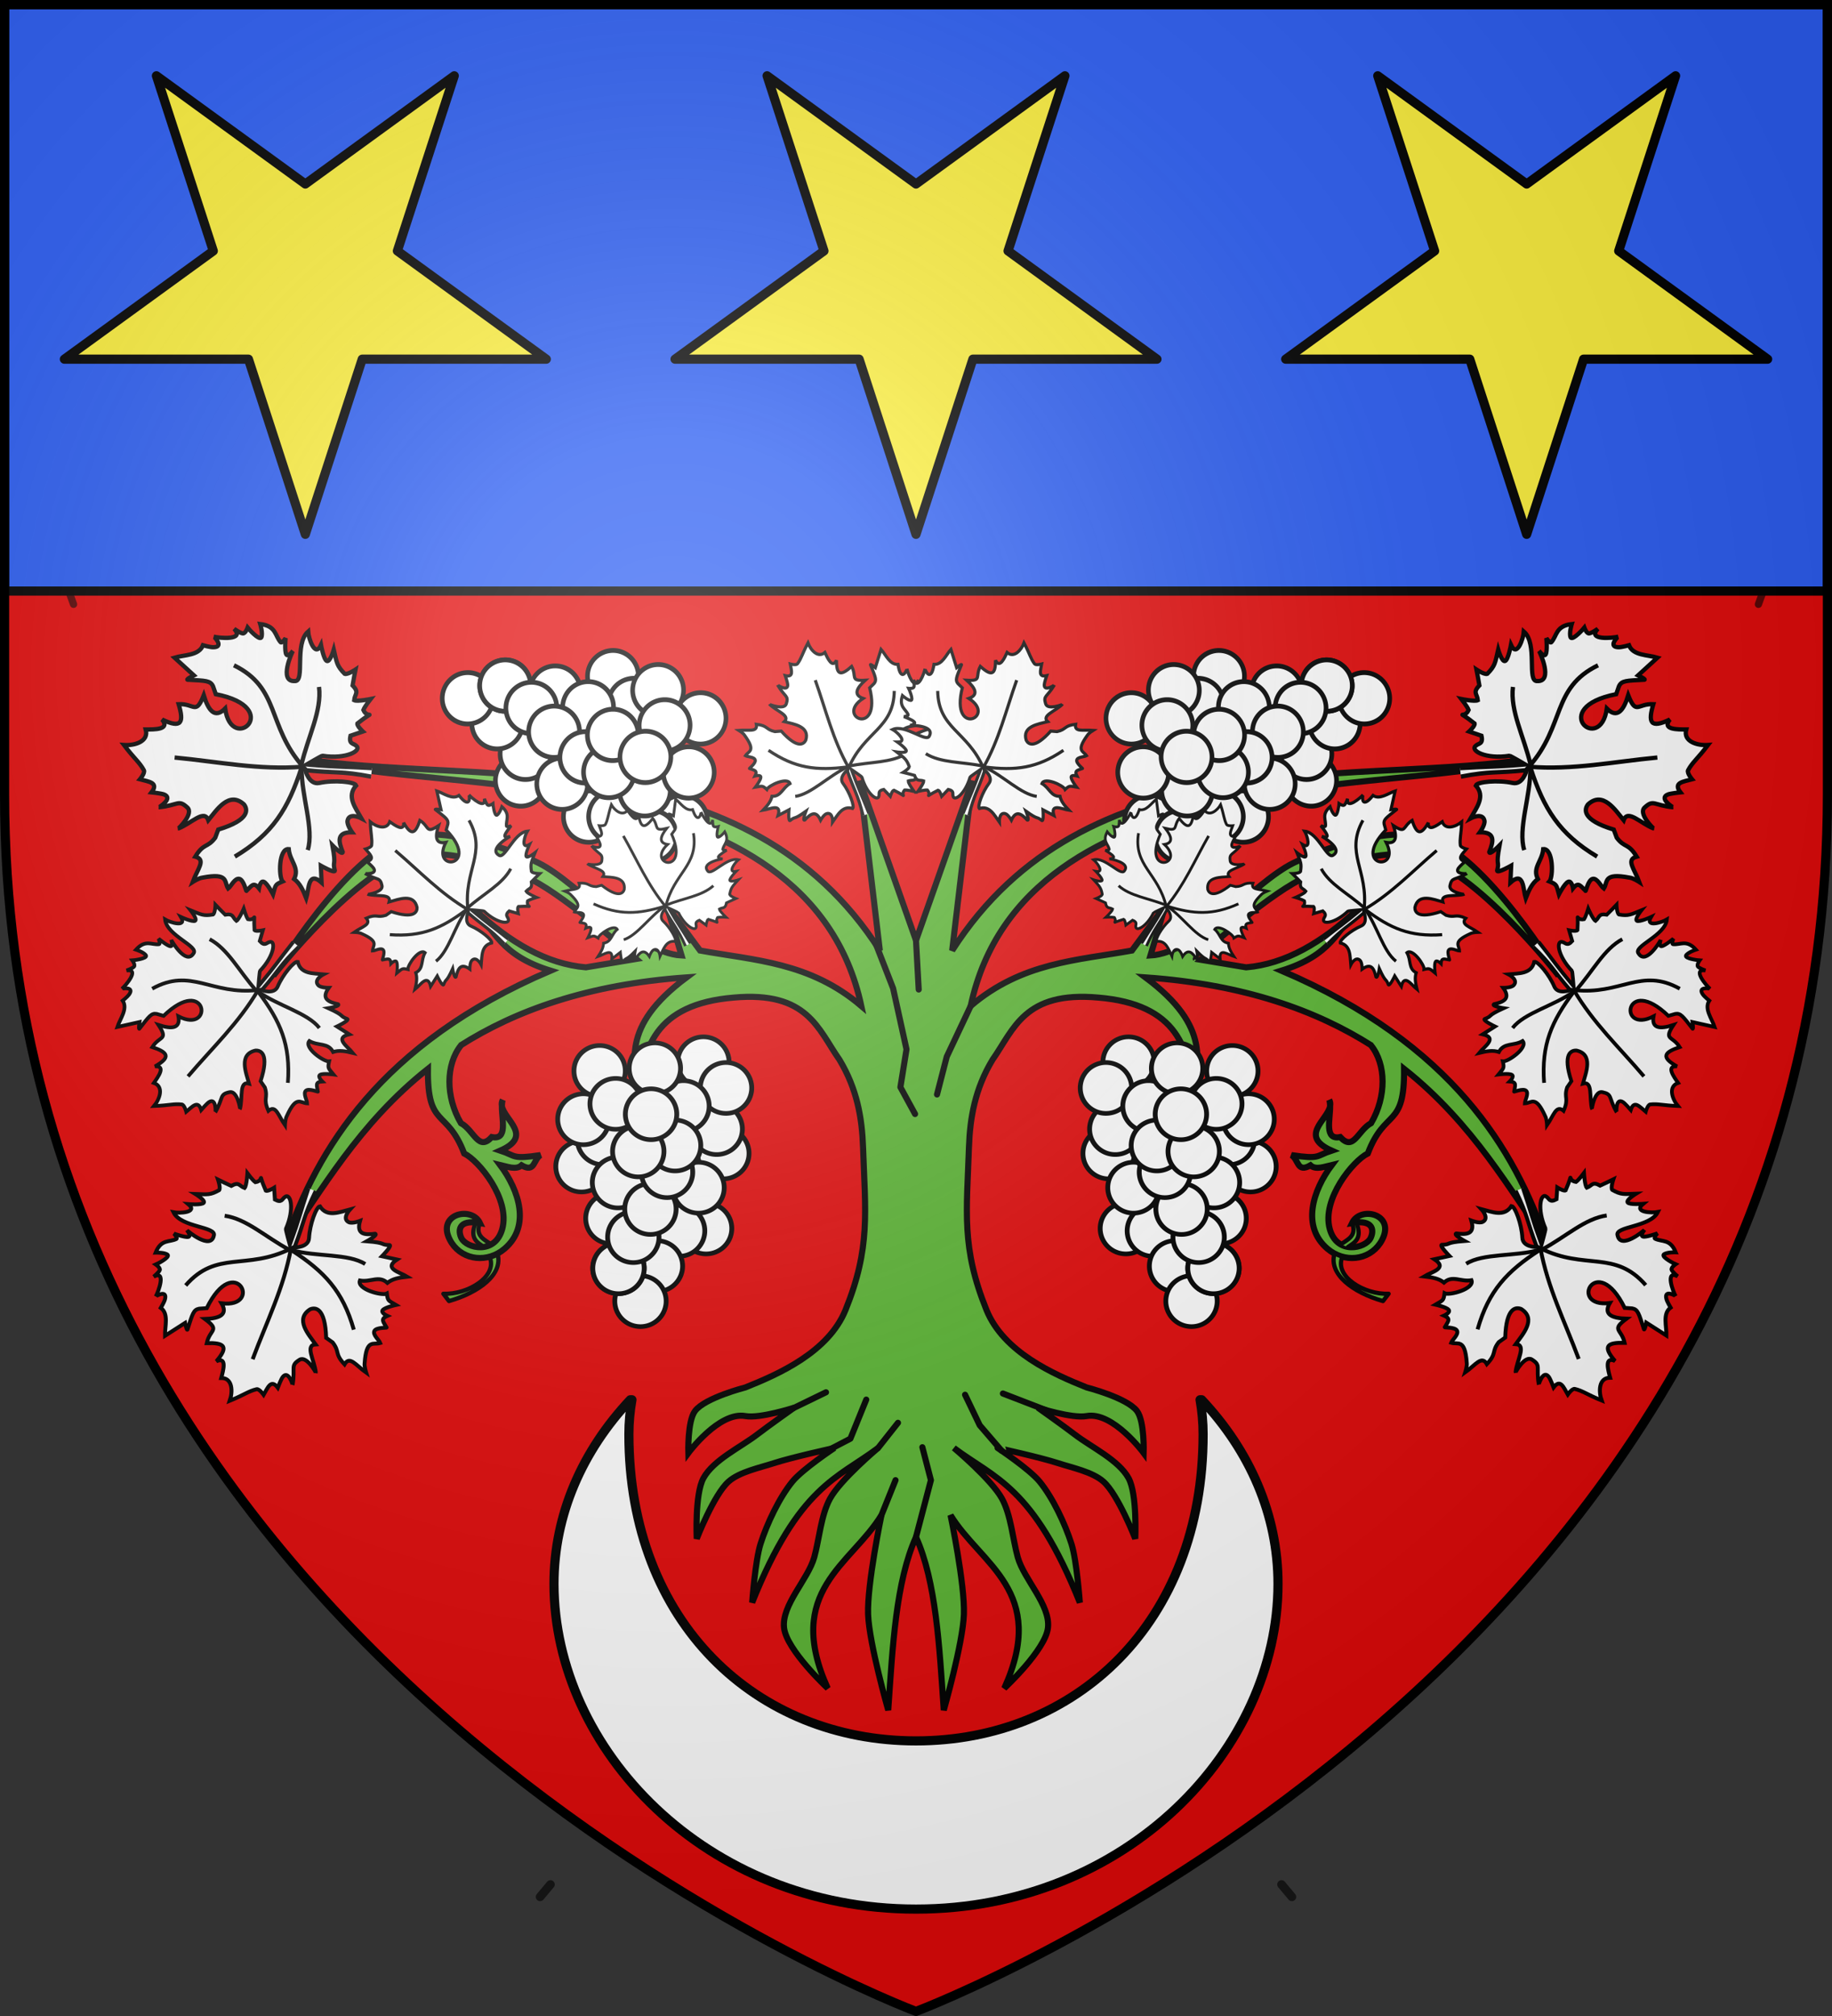 <svg xmlns="http://www.w3.org/2000/svg" xmlns:xlink="http://www.w3.org/1999/xlink" width="600" height="660" version="1.0"><rect width="100%" height="100%" fill="#333333" stroke="none"/><defs><radialGradient id="f" cx="-80" cy="-80" r="405" gradientUnits="userSpaceOnUse"><stop offset="0" style="stop-color:#fff;stop-opacity:.31"/><stop offset=".19" style="stop-color:#fff;stop-opacity:.25"/><stop offset=".6" style="stop-color:#6b6b6b;stop-opacity:.125"/><stop offset="1" style="stop-color:#000;stop-opacity:.125"/></radialGradient><path id="b" d="M-298.5-298.5h597V-40C298.5 246.31 0 358.5 0 358.5S-298.5 246.31-298.5-40z"/></defs><g transform="translate(300 300)"><use xlink:href="#b" width="600" height="660" style="fill:#e20909"/><use xlink:href="#c" width="600" height="660" transform="rotate(115 91.528 74.04)scale(.855)"/></g><g transform="translate(300 300)"><path d="M-298.5-298.5h597v192h-597z" style="fill:#2b5df2;fill-opacity:1;fill-rule:nonzero;stroke:#000;stroke-opacity:1;stroke-width:3"/><g id="d"><g style="display:inline"><path d="m300 198.44-18.63 57.344h-60.29l48.776 35.432-18.631 57.343L300 313.127l48.775 35.432-18.63-57.343 48.774-35.432h-60.288z" style="opacity:1;fill:#fcef3c;fill-opacity:1;stroke:#000;stroke-width:3;stroke-linecap:butt;stroke-linejoin:round;stroke-miterlimit:4;stroke-dasharray:none;stroke-opacity:1" transform="matrix(1 0 0 -1 -300 73.369)"/></g></g><use xlink:href="#d" width="600" height="660" transform="translate(200)"/><use xlink:href="#d" width="600" height="660" transform="translate(-200)"/><path d="M-93.563 158.25c-15.681 16.661-25 37.56-25 60.25C-118.563 272.588-69.025 325 0 325c69.024 0 118.562-52.412 118.562-106.5 0-22.69-9.319-43.589-25-60.25h-.531c.647 3.692 1 7.444 1 11.281 0 62.024-41.979 100.407-94.032 100.407s-94.03-38.383-94.03-100.407c0-3.837.352-7.59 1-11.281z" style="fill:#fff;fill-opacity:1;fill-rule:nonzero;stroke:#000;stroke-width:3;stroke-linecap:butt;stroke-linejoin:round;marker:none;marker-start:none;marker-mid:none;marker-end:none;stroke-miterlimit:4;stroke-dasharray:none;stroke-dashoffset:0;stroke-opacity:1;visibility:visible;display:inline;overflow:visible"/><path d="M-154.792 123.552c7.964.348 17.908-5.668 15.14-12.1l2.58-1.024c1.997 6.746-6.019 12.683-15.88 15.523z" style="fill:#5ab532;fill-opacity:1;stroke:#000;stroke-width:1.389;stroke-linecap:square;stroke-linejoin:round;stroke-miterlimit:4;stroke-dasharray:none;stroke-opacity:1"/><path d="M-141.492 108.24c-1.896-1.345-4.97-2.594-2.704-8.034l1.386.194c-1.804 4.411 1.87 5.53 3.654 7.033" style="fill:#5ab532;fill-opacity:1;stroke:#000;stroke-width:1.389;stroke-linecap:round;stroke-linejoin:round;stroke-miterlimit:4;stroke-dasharray:none;stroke-opacity:1"/><path d="M-197.25-51c39.537 11.246 161.984-.5 179.344 80.344-16.851-14.36-34.951-14.915-52.813-18.156l-11-14.875 4.938 16.5c-15.156-.842-33.489-23.66-46.75-30.25-11.293-5.613-31.763-11.837-43.906-8.438-19.109 5.348-43.032 45.313-43.032 45.313s27.402-35.245 46.313-39.282c10.732-2.29 28.58 3.021 38.406 7.907 11.499 5.717 34.125 25.874 34.125 25.874l-16.5 2.75c-12.7-1.05-24.82-8.05-36.531-19 6.792 7 8.554 15.021 24.969 20.094-56.325 24.01-76.48 59.117-86.625 88.375 11.348-15.752 23.612-38.152 46.468-56.25-.233 19.773 6.175 12.752 11.875 27.719 4.784 2.345 15.141 14.9 12.469 24.688-2.354 8.622-11.722 6.386-13.375 3.03-1.087-2.205-1.292-6.251 6.063-4.937-2.687-5.661-14.168-3.04-9.907 5.375.215.425.434.806.688 1.188 3.813 5.723 11.793 6.528 17.281 1.844 8.552-7.301 4.836-19.032-1.469-27.438 2.255.517 5.256 1.765 7.031.125 4.46 2.585 3.777-1.843 6.22-3.344-9.511 1.43-7.857.289-13.157-1.469 10.856-4.803 1.366-9.954.5-14.562-.075 4.398 2.026 11.202-3.312 10.125-4.428 4.822-5.73-2.176-10.125-4.562-5.057-8.658-4.963-19.241.062-25.5l-.25.124c17.963-11.416 41.62-20.046 74.125-22.343-21.864 16.297-17.132 27.992-15.406 40.187.48-16.898 5.04-31.418 30.812-33.562 24.274-2.193 27.635 10.358 34.657 20.344 5.74 9.536 7.386 18.976 7.718 28.624.735 21.348 2.515 32.889-5.718 53.25-5.609 13.87-21.965 21.066-32.813 25.407 0 0-13.209 3.357-16.5 7.719-2.517 3.335-2.187 13.75-2.187 13.75s10.064-13.657 18.687-12.094c4.78.866 15.969-2.75 15.969-2.75s-8.535 6.044-12.094 8.781c-5.395 4.149-14.365 8.339-17.625 14.313-2.864 5.248-2.187 19.812-2.187 19.812s5.62-14.46 10.437-18.719c3.605-3.187 10.3-4.536 14.875-6.031 5.822-1.903 19.781-4.969 19.781-4.969s-10.405 6.909-13.75 11c-4.344 5.316-8.355 13.833-10.437 20.375-1.77 5.561-2.75 19.25-2.75 19.25 15.276-38.174 27.989-40.664 41.25-50.625 0 0-12.32 10.328-15.75 16.594-2.959 5.406-3.515 13.216-5.157 19.156-2.008 7.27-10.736 15.629-9.906 23.125.807 7.286 14.313 19.813 14.313 19.813-14.404-31.865 7.632-40.417 17.594-56.688 0 0-4.733 22.648-4.376 32.469.35 9.608 6.594 31.375 6.594 31.375 1.431-20.812 2.5-42.07 9.094-56.687 6.594 14.616 7.663 35.875 9.094 56.687 0 0 6.244-21.767 6.594-31.375.357-9.821-4.376-32.469-4.376-32.469 9.962 16.271 31.998 24.823 17.594 56.688 0 0 13.506-12.527 14.313-19.813.83-7.496-7.898-15.855-9.907-23.125-1.641-5.94-2.197-13.75-5.156-19.156-3.43-6.266-15.75-16.594-15.75-16.594 13.262 9.961 25.974 12.451 41.25 50.625 0 0-.98-13.689-2.75-19.25-2.082-6.542-6.093-15.06-10.437-20.375-3.345-4.091-13.75-11-13.75-11S40.679 177.097 46.5 179c4.574 1.495 11.27 2.844 14.875 6.031 4.816 4.259 10.438 18.719 10.438 18.719s.676-14.564-2.188-19.812c-3.26-5.974-12.23-10.164-17.625-14.313-3.56-2.737-12.094-8.781-12.094-8.781s11.19 3.616 15.969 2.75c8.623-1.563 18.688 12.094 18.688 12.094s.33-10.415-2.188-13.75c-3.291-4.362-16.5-7.72-16.5-7.72-10.848-4.34-27.204-11.536-32.812-25.405-8.234-20.362-6.454-31.903-5.72-53.25.333-9.649 1.979-19.089 7.72-28.626 7.021-9.985 10.382-22.536 34.656-20.343C85.49 28.738 90.052 43.258 90.53 60.156c1.726-12.195 6.458-23.89-15.406-40.187 32.505 2.297 56.162 10.927 74.125 22.344l-.25-.126c5.025 6.26 5.119 16.843.063 25.5-4.396 2.387-5.698 9.385-10.125 4.563-5.339 1.077-3.238-5.727-3.313-10.125-.866 4.608-10.356 9.76.5 14.563-5.3 1.757-3.646 2.898-13.156 1.468 2.442 1.5 1.76 5.93 6.219 3.344 1.775 1.64 4.776.392 7.03-.125-6.304 8.406-10.02 20.137-1.468 27.438 5.488 4.684 13.468 3.88 17.281-1.844.255-.382.472-.763.688-1.188 4.26-8.414-7.22-11.036-9.906-5.375 7.354-1.314 7.15 2.732 6.062 4.938-1.654 3.355-11.02 5.59-13.375-3.031-2.672-9.788 7.685-22.343 12.469-24.688 5.7-14.967 12.108-7.946 11.875-27.719 22.856 18.098 35.12 40.498 46.469 56.25-10.145-29.258-30.301-64.364-86.625-88.375 16.414-5.073 18.176-13.095 24.968-20.093-11.71 10.95-23.831 17.95-36.531 19l-16.5-2.75S114.251-6.22 125.75-11.939c9.826-4.885 27.674-10.196 38.406-7.906 18.911 4.037 46.313 39.282 46.313 39.282s-23.923-39.965-43.031-45.313c-12.144-3.399-32.614 2.825-43.907 8.438-13.261 6.59-31.594 29.408-46.75 30.25l4.938-16.5-11 14.875c-17.862 3.24-35.962 3.795-52.813 18.156C35.266-51.5 157.713-39.754 197.25-51c-57.047 7.619-142.199-5.474-185.406 62.188l6.594-55.594L0 7.875l-18.437-52.281 6.593 55.594C-55.05-56.475-140.204-43.382-197.25-51zm61.906 111.094c-.342.637-.39 1.276-.281 1.937.018-.729.093-1.396.281-1.937zm270.688 0c.188.541.263 1.208.281 1.937.108-.661.061-1.3-.281-1.937z" style="fill:#5ab532;fill-opacity:1;stroke:#000;stroke-width:2;stroke-miterlimit:4;stroke-dasharray:none;stroke-opacity:1"/><g id="e" style="fill:#fff;fill-opacity:1;stroke-width:1.659;stroke-miterlimit:4;stroke-dasharray:none"><path d="M783.942 599.635a19.092 19.799 0 1 1 .031.01" style="fill:#fff;fill-opacity:1;fill-rule:evenodd;stroke:#000;stroke-width:3.573;stroke-linecap:round;stroke-linejoin:miter;stroke-miterlimit:4;stroke-dasharray:none;stroke-dashoffset:0;stroke-opacity:1" transform="matrix(.439 .038 -.037 .419 -388.26 -195.733)"/><path d="M783.942 599.635a19.092 19.799 0 1 1 .031.01" style="fill:#fff;fill-opacity:1;fill-rule:evenodd;stroke:#000;stroke-width:3.573;stroke-linecap:round;stroke-linejoin:miter;stroke-miterlimit:4;stroke-dasharray:none;stroke-dashoffset:0;stroke-opacity:1" transform="matrix(.439 .038 -.037 .419 -390.436 -203.685)"/><path d="M783.942 599.635a19.092 19.799 0 1 1 .031.01" style="fill:#fff;fill-opacity:1;fill-rule:evenodd;stroke:#000;stroke-width:3.573;stroke-linecap:round;stroke-linejoin:miter;stroke-miterlimit:4;stroke-dasharray:none;stroke-dashoffset:0;stroke-opacity:1" transform="matrix(.439 .038 -.037 .419 -405.297 -219.912)"/><path d="M783.942 599.635a19.092 19.799 0 1 1 .031.01" style="fill:#fff;fill-opacity:1;fill-rule:evenodd;stroke:#000;stroke-width:3.573;stroke-linecap:round;stroke-linejoin:miter;stroke-miterlimit:4;stroke-dasharray:none;stroke-dashoffset:0;stroke-opacity:1" transform="matrix(.439 .038 -.037 .419 -428.774 -222.721)"/><path d="M783.942 599.635a19.092 19.799 0 1 1 .031.01" style="fill:#fff;fill-opacity:1;fill-rule:evenodd;stroke:#000;stroke-width:3.573;stroke-linecap:round;stroke-linejoin:miter;stroke-miterlimit:4;stroke-dasharray:none;stroke-dashoffset:0;stroke-opacity:1" transform="matrix(.439 .038 -.037 .419 -394.784 -225.56)"/><path d="M783.942 599.635a19.092 19.799 0 1 1 .031.01" style="fill:#fff;fill-opacity:1;fill-rule:evenodd;stroke:#000;stroke-width:3.573;stroke-linecap:round;stroke-linejoin:miter;stroke-miterlimit:4;stroke-dasharray:none;stroke-dashoffset:0;stroke-opacity:1" transform="matrix(.439 .038 -.037 .419 -387.38 -217.15)"/><path d="M783.942 599.635a19.092 19.799 0 1 1 .031.01" style="fill:#fff;fill-opacity:1;fill-rule:evenodd;stroke:#000;stroke-width:3.573;stroke-linecap:round;stroke-linejoin:miter;stroke-miterlimit:4;stroke-dasharray:none;stroke-dashoffset:0;stroke-opacity:1" transform="matrix(.439 .038 -.037 .419 -434.713 -191.438)"/><path d="M783.942 599.635a19.092 19.799 0 1 1 .031.01" style="fill:#fff;fill-opacity:1;fill-rule:evenodd;stroke:#000;stroke-width:3.573;stroke-linecap:round;stroke-linejoin:miter;stroke-miterlimit:4;stroke-dasharray:none;stroke-dashoffset:0;stroke-opacity:1" transform="matrix(.439 .038 -.037 .419 -427.67 -200.375)"/><path d="M783.942 599.635a19.092 19.799 0 1 1 .031.01" style="fill:#fff;fill-opacity:1;fill-rule:evenodd;stroke:#000;stroke-width:3.573;stroke-linecap:round;stroke-linejoin:miter;stroke-miterlimit:4;stroke-dasharray:none;stroke-dashoffset:0;stroke-opacity:1" transform="matrix(.439 .038 -.037 .419 -434.093 -206.907)"/><path d="M783.942 599.635a19.092 19.799 0 1 1 .031.01" style="fill:#fff;fill-opacity:1;fill-rule:evenodd;stroke:#000;stroke-width:3.573;stroke-linecap:round;stroke-linejoin:miter;stroke-miterlimit:4;stroke-dasharray:none;stroke-dashoffset:0;stroke-opacity:1" transform="matrix(.439 .038 -.037 .419 -401.309 -211.203)"/><path d="M783.942 599.635a19.092 19.799 0 1 1 .031.01" style="fill:#fff;fill-opacity:1;fill-rule:evenodd;stroke:#000;stroke-width:3.573;stroke-linecap:round;stroke-linejoin:miter;stroke-miterlimit:4;stroke-dasharray:none;stroke-dashoffset:0;stroke-opacity:1" transform="matrix(.439 .038 -.037 .419 -423.526 -211.953)"/><path d="M783.942 599.635a19.092 19.799 0 1 1 .031.01" style="fill:#fff;fill-opacity:1;fill-rule:evenodd;stroke:#000;stroke-width:3.573;stroke-linecap:round;stroke-linejoin:miter;stroke-miterlimit:4;stroke-dasharray:none;stroke-dashoffset:0;stroke-opacity:1" transform="matrix(.439 .038 -.037 .419 -410.684 -223.575)"/><path d="M783.942 599.635a19.092 19.799 0 1 1 .031.01" style="fill:#fff;fill-opacity:1;fill-rule:evenodd;stroke:#000;stroke-width:3.573;stroke-linecap:round;stroke-linejoin:miter;stroke-miterlimit:4;stroke-dasharray:none;stroke-dashoffset:0;stroke-opacity:1" transform="matrix(.439 .038 -.037 .419 -393.909 -171.151)"/><path d="M783.942 599.635a19.092 19.799 0 1 1 .031.01" style="fill:#fff;fill-opacity:1;fill-rule:evenodd;stroke:#000;stroke-width:3.573;stroke-linecap:round;stroke-linejoin:miter;stroke-miterlimit:4;stroke-dasharray:none;stroke-dashoffset:0;stroke-opacity:1" transform="matrix(.439 .038 -.037 .419 -402.743 -170.38)"/><path d="M783.942 599.635a19.092 19.799 0 1 1 .031.01" style="fill:#fff;fill-opacity:1;fill-rule:evenodd;stroke:#000;stroke-width:3.573;stroke-linecap:round;stroke-linejoin:miter;stroke-miterlimit:4;stroke-dasharray:none;stroke-dashoffset:0;stroke-opacity:1" transform="matrix(.439 .038 -.037 .419 -396.39 -184.504)"/><path d="M783.942 599.635a19.092 19.799 0 1 1 .031.01" style="fill:#fff;fill-opacity:1;fill-rule:evenodd;stroke:#000;stroke-width:3.573;stroke-linecap:round;stroke-linejoin:miter;stroke-miterlimit:4;stroke-dasharray:none;stroke-dashoffset:0;stroke-opacity:1" transform="matrix(.439 .038 -.037 .419 -424.927 -174.461)"/><path d="M783.942 599.635a19.092 19.799 0 1 1 .031.01" style="fill:#fff;fill-opacity:1;fill-rule:evenodd;stroke:#000;stroke-width:3.573;stroke-linecap:round;stroke-linejoin:miter;stroke-miterlimit:4;stroke-dasharray:none;stroke-dashoffset:0;stroke-opacity:1" transform="matrix(.439 .038 -.037 .419 -422.754 -186.213)"/><path d="M783.942 599.635a19.092 19.799 0 1 1 .031.01" style="fill:#fff;fill-opacity:1;fill-rule:evenodd;stroke:#000;stroke-width:3.573;stroke-linecap:round;stroke-linejoin:miter;stroke-miterlimit:4;stroke-dasharray:none;stroke-dashoffset:0;stroke-opacity:1" transform="matrix(.439 .038 -.037 .419 -410.015 -158.828)"/><path d="M783.942 599.635a19.092 19.799 0 1 1 .031.01" style="fill:#fff;fill-opacity:1;fill-rule:evenodd;stroke:#000;stroke-width:3.573;stroke-linecap:round;stroke-linejoin:miter;stroke-miterlimit:4;stroke-dasharray:none;stroke-dashoffset:0;stroke-opacity:1" transform="matrix(.439 .038 -.037 .419 -415.402 -147.358)"/><path d="M783.942 599.635a19.092 19.799 0 1 1 .031.01" style="fill:#fff;fill-opacity:1;fill-rule:evenodd;stroke:#000;stroke-width:3.573;stroke-linecap:round;stroke-linejoin:miter;stroke-miterlimit:4;stroke-dasharray:none;stroke-dashoffset:0;stroke-opacity:1" transform="matrix(.439 .038 -.037 .419 -422.598 -158.138)"/><path d="M783.942 599.635a19.092 19.799 0 1 1 .031.01" style="fill:#fff;fill-opacity:1;fill-rule:evenodd;stroke:#000;stroke-width:3.573;stroke-linecap:round;stroke-linejoin:miter;stroke-miterlimit:4;stroke-dasharray:none;stroke-dashoffset:0;stroke-opacity:1" transform="matrix(.439 .038 -.037 .419 -422.598 -158.138)"/><path d="M783.942 599.635a19.092 19.799 0 1 1 .031.01" style="fill:#fff;fill-opacity:1;fill-rule:evenodd;stroke:#000;stroke-width:3.573;stroke-linecap:round;stroke-linejoin:miter;stroke-miterlimit:4;stroke-dasharray:none;stroke-dashoffset:0;stroke-opacity:1" transform="matrix(.439 .038 -.037 .419 -417.736 -168.315)"/><path d="M783.942 599.635a19.092 19.799 0 1 1 .031.01" style="fill:#fff;fill-opacity:1;fill-rule:evenodd;stroke:#000;stroke-width:3.573;stroke-linecap:round;stroke-linejoin:miter;stroke-miterlimit:4;stroke-dasharray:none;stroke-dashoffset:0;stroke-opacity:1" transform="matrix(.439 .038 -.037 .419 -412.136 -177.522)"/><path d="M783.942 599.635a19.092 19.799 0 1 1 .031.01" style="fill:#fff;fill-opacity:1;fill-rule:evenodd;stroke:#000;stroke-width:3.573;stroke-linecap:round;stroke-linejoin:miter;stroke-miterlimit:4;stroke-dasharray:none;stroke-dashoffset:0;stroke-opacity:1" transform="matrix(.439 .038 -.037 .419 -406.698 -189.585)"/><path d="M783.942 599.635a19.092 19.799 0 1 1 .031.01" style="fill:#fff;fill-opacity:1;fill-rule:evenodd;stroke:#000;stroke-width:3.573;stroke-linecap:round;stroke-linejoin:miter;stroke-miterlimit:4;stroke-dasharray:none;stroke-dashoffset:0;stroke-opacity:1" transform="matrix(.439 .038 -.037 .419 -404.056 -198.31)"/><path d="M783.942 599.635a19.092 19.799 0 1 1 .031.01" style="fill:#fff;fill-opacity:1;fill-rule:evenodd;stroke:#000;stroke-width:3.573;stroke-linecap:round;stroke-linejoin:miter;stroke-miterlimit:4;stroke-dasharray:none;stroke-dashoffset:0;stroke-opacity:1" transform="matrix(.439 .038 -.037 .419 -416.122 -196.38)"/><path d="M783.942 599.635a19.092 19.799 0 1 1 .031.01" style="fill:#fff;fill-opacity:1;fill-rule:evenodd;stroke:#000;stroke-width:3.573;stroke-linecap:round;stroke-linejoin:miter;stroke-miterlimit:4;stroke-dasharray:none;stroke-dashoffset:0;stroke-opacity:1" transform="matrix(.439 .038 -.037 .419 -411.926 -208.55)"/></g><use xlink:href="#e" width="600" height="660" transform="rotate(105 -42.808 5.58)"/><g id="c"><path d="M-95.745 281.381v-4.679h0z" style="opacity:.615;fill:#fcef3c;fill-opacity:.991;fill-rule:evenodd;stroke:#000;stroke-width:2.5;stroke-linecap:round;stroke-linejoin:round;stroke-miterlimit:4;stroke-dasharray:none;stroke-dashoffset:0;stroke-opacity:1" transform="rotate(-70 -3091.611 834.917)scale(1.188)"/><path d="M-95.745 281.381v-4.679h0z" style="opacity:.615;fill:#fcef3c;fill-opacity:.991;fill-rule:evenodd;stroke:#000;stroke-width:2.5;stroke-linecap:round;stroke-linejoin:round;stroke-miterlimit:4;stroke-dasharray:none;stroke-dashoffset:0;stroke-opacity:1" transform="rotate(-160 -56.553 339.486)scale(1.188)"/><path d="M-162.137 187.26c-.595-21.453-1.343-21.986-1.443-45.655 0 0 7.052 9.898 7.015 10.44-1.146 16.905 6.184 27.658 9.156 22.714 1.444-1.9.44-5.275 6.501-4.395l3.678 8.343s3.537-4.56 5.242-4.318c12.123 12.81 2.91 7.124 9.764 3.365 2.446.65 8.087 4.346 8.087 4.346s-2.729-9.139-1.836-11.362c4.54.036 5.636 3.324 10.206-2.02 1.096.032 11.205 1.095 11.205 1.095s-4.22-5.263-3.609-7.301c5.158-5.957 6.925-6.042 16.184-9.044 0 0-8.99-1.801-8.37-4.097.62-2.295 10.851-5.084 10.851-5.084-9.631-3.421 3.96-9.061 8.531-9.779-9.48-9.189-35.326 1.289-35.288-6.371-1.548-11.292 20.176-3.51 20.92-2.996 0 0-4.978-2.97-2.876-4.452 2.103-1.482 11.286-1.474 11.286-1.474s-3.913-1.976-3.19-3.176c4.178-4.453 11.063-3.942 11.447-15.35 0 0-6.615 2.656-9.322 1.55-2.324-1.41 5.584-9.678 6.038-10.107 0 0-4.294-1.107-4.304-2.97s2.667-6.35 2.667-6.35c-7.542 8.416-7.37-9.962-6.694-13.815-.118.71-6.773 8.196-7.411.3-.187-2.31.773-7.175.773-7.175-7.562-2.135-7.79-12.635-10.367-19.062l-11.149 14.587s-3.125-5.231-3.431-4.212c.444 12.896.837 15.944-2.978 18.191l-5.344 2.389c-5.222 48.997-41.399 14.736-9.42 7.395-7.776-6.437-2.722-11.393 7.895-15.708-14.473-4.325-6.203-5.855-7.692-16.929-12.345 4.87-17.086 3.704-11.696-10.579-6.649 6.413-7.407-4.875-7.92-10.806-8.35 3.095-12.035-6.946-12.132-14.2-9.138 8.252-10.923 11.809-16.416 15.433-1.814 1.04-6.508-2.244-6.508-2.244-1.094 6.109-1.012 13.618-8.358 8.878 0 0-.109 6.88-.697 8.853-2.068 6.933-9.237-2.655-9.232-2.836 2.573 13.606 6.852 13.005 1.57 19.837-3.891 5.034-15.2-4.785-15.192-5.065 4.307 8.853 15.368 16.974 7.597 20.44 7.718 5.282 21.818 12.6 13.217 23.874-3.042 2.806-10.305 5.63-19.107-16.379l-5.89-1.617c-7.886-5-4.06-7.554-14.336-12.715-1.398 7.92-8.466 2.281-17.811-.257 0 0 3.228 4.142 3.633 6.53 5.182 18.289-1.655 15.14-6.02 18.54 1.587 1.845 7.85 3.94 7.405 7.204-.445 3.265-8.95 5.654-7.854 5.686 3.523 3.183 6.973 4.274 2.473 8.553 0 0 5.675.42 4.84 2.967-.833 2.546-8.176 7.218-8.176 7.218 6.622 1.264 6.866.588 9.546 5.843 2.769-3.06 22.946-4.84 22.89 2.315-8.426 1.52-12.276 8.895-20.472 5.553-2.695 4.348-7.133 6.876-12.697 9.658 6.755 1.324 19.45-.503 11.874 9.708l11.72-1.574s-4.577 10.025-2.66 10.08c7.39-2.463 2.304.98 17.522-3.225 0 0-6.54 7.522-4.076 7.593 7.076-3.573 13.575-5.801 14.363 5.298 0 0 4.842-4.201 7.798-3.888 6.224.66 2.44 9.581 2.44 9.581 6.994-4.847 14.4-11.988 22.572-5.702 2.551-1.304 2.628-15.7-.475-25.79-2.185-7.107 8.038-10.533 8.038-10.533-.365 21.982 1.744 24.806-.486 46.19" style="fill:#fff;fill-opacity:1;fill-rule:evenodd;stroke:#000;stroke-width:3.003;stroke-linecap:butt;stroke-linejoin:miter;stroke-miterlimit:4;stroke-dasharray:none;stroke-opacity:1;display:inline" transform="rotate(-160 -133.22 95.863)scale(.426)"/><path d="M-166.8 49.218c-.225 30.832-3.73 59.503 1.42 89.975 26.465-27.844 53.398-20.455 66.375-54.292M-166.487 138.085c-28.86-6.663-47.43-15.766-65.592-40.922M-166.43 138.28c-19.514 1.498-41.62 12.554-56.658 9.262" style="fill:none;fill-rule:evenodd;stroke:#000;stroke-width:3.003;stroke-linecap:butt;stroke-linejoin:miter;stroke-miterlimit:4;stroke-dasharray:none;stroke-opacity:1" transform="rotate(-160 -133.22 95.863)scale(.426)"/><path d="M-164.327 137.892c20.506 2.994 38.94 11.088 55.456 7.564" style="fill:none;fill-rule:evenodd;stroke:#000;stroke-width:3.003;stroke-linecap:butt;stroke-linejoin:miter;stroke-miterlimit:4;stroke-dasharray:none;stroke-opacity:1" transform="rotate(-160 -133.22 95.863)scale(.426)"/></g><use xlink:href="#c" width="600" height="660" transform="rotate(20 19.61 4.222)scale(.95)"/><use xlink:href="#c" width="600" height="660" transform="rotate(75 -103.092 51.241)scale(1.1)"/><use xlink:href="#c" width="600" height="660" transform="rotate(140 -68.214 44.956)scale(.8)"/><use xlink:href="#c" width="600" height="660" transform="rotate(110 -124.021 48.355)scale(.8)"/><use xlink:href="#c" width="600" height="660" transform="rotate(130 -94.456 51.181)scale(.704)"/><path d="M154.783 123.552c-7.964.348-17.908-5.668-15.14-12.1l-2.58-1.024c-1.997 6.746 6.019 12.683 15.88 15.523z" style="fill:#5ab532;fill-opacity:1;stroke:#000;stroke-width:1.389;stroke-linecap:square;stroke-linejoin:round;stroke-miterlimit:4;stroke-dasharray:none;stroke-opacity:1"/><path d="M141.484 108.24c1.896-1.345 4.97-2.594 2.703-8.034l-1.386.194c1.805 4.411-1.87 5.53-3.654 7.033" style="fill:#5ab532;fill-opacity:1;stroke:#000;stroke-width:1.389;stroke-linecap:round;stroke-linejoin:round;stroke-miterlimit:4;stroke-dasharray:none;stroke-opacity:1"/><g style="fill:#fff;fill-opacity:1;stroke-width:1.659;stroke-miterlimit:4;stroke-dasharray:none"><path d="M783.942 599.635a19.092 19.799 0 1 1 .031.01" style="fill:#fff;fill-opacity:1;fill-rule:evenodd;stroke:#000;stroke-width:3.573;stroke-linecap:round;stroke-linejoin:miter;stroke-miterlimit:4;stroke-dasharray:none;stroke-dashoffset:0;stroke-opacity:1" transform="matrix(-.439 .038 .037 .419 388.252 -195.733)"/><path d="M783.942 599.635a19.092 19.799 0 1 1 .031.01" style="fill:#fff;fill-opacity:1;fill-rule:evenodd;stroke:#000;stroke-width:3.573;stroke-linecap:round;stroke-linejoin:miter;stroke-miterlimit:4;stroke-dasharray:none;stroke-dashoffset:0;stroke-opacity:1" transform="matrix(-.439 .038 .037 .419 390.428 -203.685)"/><path d="M783.942 599.635a19.092 19.799 0 1 1 .031.01" style="fill:#fff;fill-opacity:1;fill-rule:evenodd;stroke:#000;stroke-width:3.573;stroke-linecap:round;stroke-linejoin:miter;stroke-miterlimit:4;stroke-dasharray:none;stroke-dashoffset:0;stroke-opacity:1" transform="matrix(-.439 .038 .037 .419 405.288 -219.912)"/><path d="M783.942 599.635a19.092 19.799 0 1 1 .031.01" style="fill:#fff;fill-opacity:1;fill-rule:evenodd;stroke:#000;stroke-width:3.573;stroke-linecap:round;stroke-linejoin:miter;stroke-miterlimit:4;stroke-dasharray:none;stroke-dashoffset:0;stroke-opacity:1" transform="matrix(-.439 .038 .037 .419 428.765 -222.721)"/><path d="M783.942 599.635a19.092 19.799 0 1 1 .031.01" style="fill:#fff;fill-opacity:1;fill-rule:evenodd;stroke:#000;stroke-width:3.573;stroke-linecap:round;stroke-linejoin:miter;stroke-miterlimit:4;stroke-dasharray:none;stroke-dashoffset:0;stroke-opacity:1" transform="matrix(-.439 .038 .037 .419 394.776 -225.56)"/><path d="M783.942 599.635a19.092 19.799 0 1 1 .031.01" style="fill:#fff;fill-opacity:1;fill-rule:evenodd;stroke:#000;stroke-width:3.573;stroke-linecap:round;stroke-linejoin:miter;stroke-miterlimit:4;stroke-dasharray:none;stroke-dashoffset:0;stroke-opacity:1" transform="matrix(-.439 .038 .037 .419 387.371 -217.15)"/><path d="M783.942 599.635a19.092 19.799 0 1 1 .031.01" style="fill:#fff;fill-opacity:1;fill-rule:evenodd;stroke:#000;stroke-width:3.573;stroke-linecap:round;stroke-linejoin:miter;stroke-miterlimit:4;stroke-dasharray:none;stroke-dashoffset:0;stroke-opacity:1" transform="matrix(-.439 .038 .037 .419 434.704 -191.438)"/><path d="M783.942 599.635a19.092 19.799 0 1 1 .031.01" style="fill:#fff;fill-opacity:1;fill-rule:evenodd;stroke:#000;stroke-width:3.573;stroke-linecap:round;stroke-linejoin:miter;stroke-miterlimit:4;stroke-dasharray:none;stroke-dashoffset:0;stroke-opacity:1" transform="matrix(-.439 .038 .037 .419 427.66 -200.375)"/><path d="M783.942 599.635a19.092 19.799 0 1 1 .031.01" style="fill:#fff;fill-opacity:1;fill-rule:evenodd;stroke:#000;stroke-width:3.573;stroke-linecap:round;stroke-linejoin:miter;stroke-miterlimit:4;stroke-dasharray:none;stroke-dashoffset:0;stroke-opacity:1" transform="matrix(-.439 .038 .037 .419 434.084 -206.907)"/><path d="M783.942 599.635a19.092 19.799 0 1 1 .031.01" style="fill:#fff;fill-opacity:1;fill-rule:evenodd;stroke:#000;stroke-width:3.573;stroke-linecap:round;stroke-linejoin:miter;stroke-miterlimit:4;stroke-dasharray:none;stroke-dashoffset:0;stroke-opacity:1" transform="matrix(-.439 .038 .037 .419 401.3 -211.203)"/><path d="M783.942 599.635a19.092 19.799 0 1 1 .031.01" style="fill:#fff;fill-opacity:1;fill-rule:evenodd;stroke:#000;stroke-width:3.573;stroke-linecap:round;stroke-linejoin:miter;stroke-miterlimit:4;stroke-dasharray:none;stroke-dashoffset:0;stroke-opacity:1" transform="matrix(-.439 .038 .037 .419 423.517 -211.953)"/><path d="M783.942 599.635a19.092 19.799 0 1 1 .031.01" style="fill:#fff;fill-opacity:1;fill-rule:evenodd;stroke:#000;stroke-width:3.573;stroke-linecap:round;stroke-linejoin:miter;stroke-miterlimit:4;stroke-dasharray:none;stroke-dashoffset:0;stroke-opacity:1" transform="matrix(-.439 .038 .037 .419 410.675 -223.575)"/><path d="M783.942 599.635a19.092 19.799 0 1 1 .031.01" style="fill:#fff;fill-opacity:1;fill-rule:evenodd;stroke:#000;stroke-width:3.573;stroke-linecap:round;stroke-linejoin:miter;stroke-miterlimit:4;stroke-dasharray:none;stroke-dashoffset:0;stroke-opacity:1" transform="matrix(-.439 .038 .037 .419 393.9 -171.151)"/><path d="M783.942 599.635a19.092 19.799 0 1 1 .031.01" style="fill:#fff;fill-opacity:1;fill-rule:evenodd;stroke:#000;stroke-width:3.573;stroke-linecap:round;stroke-linejoin:miter;stroke-miterlimit:4;stroke-dasharray:none;stroke-dashoffset:0;stroke-opacity:1" transform="matrix(-.439 .038 .037 .419 402.734 -170.38)"/><path d="M783.942 599.635a19.092 19.799 0 1 1 .031.01" style="fill:#fff;fill-opacity:1;fill-rule:evenodd;stroke:#000;stroke-width:3.573;stroke-linecap:round;stroke-linejoin:miter;stroke-miterlimit:4;stroke-dasharray:none;stroke-dashoffset:0;stroke-opacity:1" transform="matrix(-.439 .038 .037 .419 396.382 -184.504)"/><path d="M783.942 599.635a19.092 19.799 0 1 1 .031.01" style="fill:#fff;fill-opacity:1;fill-rule:evenodd;stroke:#000;stroke-width:3.573;stroke-linecap:round;stroke-linejoin:miter;stroke-miterlimit:4;stroke-dasharray:none;stroke-dashoffset:0;stroke-opacity:1" transform="matrix(-.439 .038 .037 .419 424.918 -174.461)"/><path d="M783.942 599.635a19.092 19.799 0 1 1 .031.01" style="fill:#fff;fill-opacity:1;fill-rule:evenodd;stroke:#000;stroke-width:3.573;stroke-linecap:round;stroke-linejoin:miter;stroke-miterlimit:4;stroke-dasharray:none;stroke-dashoffset:0;stroke-opacity:1" transform="matrix(-.439 .038 .037 .419 422.745 -186.213)"/><path d="M783.942 599.635a19.092 19.799 0 1 1 .031.01" style="fill:#fff;fill-opacity:1;fill-rule:evenodd;stroke:#000;stroke-width:3.573;stroke-linecap:round;stroke-linejoin:miter;stroke-miterlimit:4;stroke-dasharray:none;stroke-dashoffset:0;stroke-opacity:1" transform="matrix(-.439 .038 .037 .419 410.006 -158.828)"/><path d="M783.942 599.635a19.092 19.799 0 1 1 .031.01" style="fill:#fff;fill-opacity:1;fill-rule:evenodd;stroke:#000;stroke-width:3.573;stroke-linecap:round;stroke-linejoin:miter;stroke-miterlimit:4;stroke-dasharray:none;stroke-dashoffset:0;stroke-opacity:1" transform="matrix(-.439 .038 .037 .419 415.393 -147.358)"/><path d="M783.942 599.635a19.092 19.799 0 1 1 .031.01" style="fill:#fff;fill-opacity:1;fill-rule:evenodd;stroke:#000;stroke-width:3.573;stroke-linecap:round;stroke-linejoin:miter;stroke-miterlimit:4;stroke-dasharray:none;stroke-dashoffset:0;stroke-opacity:1" transform="matrix(-.439 .038 .037 .419 422.59 -158.138)"/><path d="M783.942 599.635a19.092 19.799 0 1 1 .031.01" style="fill:#fff;fill-opacity:1;fill-rule:evenodd;stroke:#000;stroke-width:3.573;stroke-linecap:round;stroke-linejoin:miter;stroke-miterlimit:4;stroke-dasharray:none;stroke-dashoffset:0;stroke-opacity:1" transform="matrix(-.439 .038 .037 .419 422.59 -158.138)"/><path d="M783.942 599.635a19.092 19.799 0 1 1 .031.01" style="fill:#fff;fill-opacity:1;fill-rule:evenodd;stroke:#000;stroke-width:3.573;stroke-linecap:round;stroke-linejoin:miter;stroke-miterlimit:4;stroke-dasharray:none;stroke-dashoffset:0;stroke-opacity:1" transform="matrix(-.439 .038 .037 .419 417.727 -168.315)"/><path d="M783.942 599.635a19.092 19.799 0 1 1 .031.01" style="fill:#fff;fill-opacity:1;fill-rule:evenodd;stroke:#000;stroke-width:3.573;stroke-linecap:round;stroke-linejoin:miter;stroke-miterlimit:4;stroke-dasharray:none;stroke-dashoffset:0;stroke-opacity:1" transform="matrix(-.439 .038 .037 .419 412.128 -177.522)"/><path d="M783.942 599.635a19.092 19.799 0 1 1 .031.01" style="fill:#fff;fill-opacity:1;fill-rule:evenodd;stroke:#000;stroke-width:3.573;stroke-linecap:round;stroke-linejoin:miter;stroke-miterlimit:4;stroke-dasharray:none;stroke-dashoffset:0;stroke-opacity:1" transform="matrix(-.439 .038 .037 .419 406.69 -189.585)"/><path d="M783.942 599.635a19.092 19.799 0 1 1 .031.01" style="fill:#fff;fill-opacity:1;fill-rule:evenodd;stroke:#000;stroke-width:3.573;stroke-linecap:round;stroke-linejoin:miter;stroke-miterlimit:4;stroke-dasharray:none;stroke-dashoffset:0;stroke-opacity:1" transform="matrix(-.439 .038 .037 .419 404.047 -198.31)"/><path d="M783.942 599.635a19.092 19.799 0 1 1 .031.01" style="fill:#fff;fill-opacity:1;fill-rule:evenodd;stroke:#000;stroke-width:3.573;stroke-linecap:round;stroke-linejoin:miter;stroke-miterlimit:4;stroke-dasharray:none;stroke-dashoffset:0;stroke-opacity:1" transform="matrix(-.439 .038 .037 .419 416.113 -196.38)"/><path d="M783.942 599.635a19.092 19.799 0 1 1 .031.01" style="fill:#fff;fill-opacity:1;fill-rule:evenodd;stroke:#000;stroke-width:3.573;stroke-linecap:round;stroke-linejoin:miter;stroke-miterlimit:4;stroke-dasharray:none;stroke-dashoffset:0;stroke-opacity:1" transform="matrix(-.439 .038 .037 .419 411.918 -208.55)"/></g><use xlink:href="#e" width="600" height="660" transform="scale(1 -1)rotate(-75 -7.278 -55.783)"/><path d="M-95.745 281.381v-4.679h0z" style="opacity:.615;fill:#fcef3c;fill-opacity:.991;fill-rule:evenodd;stroke:#000;stroke-width:2.5;stroke-linecap:round;stroke-linejoin:round;stroke-miterlimit:4;stroke-dasharray:none;stroke-dashoffset:0;stroke-opacity:1" transform="scale(-1.188 1.188)rotate(-70 -2603.458 703.082)"/><path d="M-95.745 281.381v-4.679h0z" style="opacity:.615;fill:#fcef3c;fill-opacity:.991;fill-rule:evenodd;stroke:#000;stroke-width:2.5;stroke-linecap:round;stroke-linejoin:round;stroke-miterlimit:4;stroke-dasharray:none;stroke-dashoffset:0;stroke-opacity:1" transform="scale(1.188 -1.188)rotate(20 1621.32 270.066)"/><path d="M-162.137 187.26c-.595-21.453-1.343-21.986-1.443-45.655 0 0 7.052 9.898 7.015 10.44-1.146 16.905 6.184 27.658 9.156 22.714 1.444-1.9.44-5.275 6.501-4.395l3.678 8.343s3.537-4.56 5.242-4.318c12.123 12.81 2.91 7.124 9.764 3.365 2.446.65 8.087 4.346 8.087 4.346s-2.729-9.139-1.836-11.362c4.54.036 5.636 3.324 10.206-2.02 1.096.032 11.205 1.095 11.205 1.095s-4.22-5.263-3.609-7.301c5.158-5.957 6.925-6.042 16.184-9.044 0 0-8.99-1.801-8.37-4.097.62-2.295 10.851-5.084 10.851-5.084-9.631-3.421 3.96-9.061 8.531-9.779-9.48-9.189-35.326 1.289-35.288-6.371-1.548-11.292 20.176-3.51 20.92-2.996 0 0-4.978-2.97-2.876-4.452 2.103-1.482 11.286-1.474 11.286-1.474s-3.913-1.976-3.19-3.176c4.178-4.453 11.063-3.942 11.447-15.35 0 0-6.615 2.656-9.322 1.55-2.324-1.41 5.584-9.678 6.038-10.107 0 0-4.294-1.107-4.304-2.97s2.667-6.35 2.667-6.35c-7.542 8.416-7.37-9.962-6.694-13.815-.118.71-6.773 8.196-7.411.3-.187-2.31.773-7.175.773-7.175-7.562-2.135-7.79-12.635-10.367-19.062l-11.149 14.587s-3.125-5.231-3.431-4.212c.444 12.896.837 15.944-2.978 18.191l-5.344 2.389c-5.222 48.997-41.399 14.736-9.42 7.395-7.776-6.437-2.722-11.393 7.895-15.708-14.473-4.325-6.203-5.855-7.692-16.929-12.345 4.87-17.086 3.704-11.696-10.579-6.649 6.413-7.407-4.875-7.92-10.806-8.35 3.095-12.035-6.946-12.132-14.2-9.138 8.252-10.923 11.809-16.416 15.433-1.814 1.04-6.508-2.244-6.508-2.244-1.094 6.109-1.012 13.618-8.358 8.878 0 0-.109 6.88-.697 8.853-2.068 6.933-9.237-2.655-9.232-2.836 2.573 13.606 6.852 13.005 1.57 19.837-3.891 5.034-15.2-4.785-15.192-5.065 4.307 8.853 15.368 16.974 7.597 20.44 7.718 5.282 21.818 12.6 13.217 23.874-3.042 2.806-10.305 5.63-19.107-16.379l-5.89-1.617c-7.886-5-4.06-7.554-14.336-12.715-1.398 7.92-8.466 2.281-17.811-.257 0 0 3.228 4.142 3.633 6.53 5.182 18.289-1.655 15.14-6.02 18.54 1.587 1.845 7.85 3.94 7.405 7.204-.445 3.265-8.95 5.654-7.854 5.686 3.523 3.183 6.973 4.274 2.473 8.553 0 0 5.675.42 4.84 2.967-.833 2.546-8.176 7.218-8.176 7.218 6.622 1.264 6.866.588 9.546 5.843 2.769-3.06 22.946-4.84 22.89 2.315-8.426 1.52-12.276 8.895-20.472 5.553-2.695 4.348-7.133 6.876-12.697 9.658 6.755 1.324 19.45-.503 11.874 9.708l11.72-1.574s-4.577 10.025-2.66 10.08c7.39-2.463 2.304.98 17.522-3.225 0 0-6.54 7.522-4.076 7.593 7.076-3.573 13.575-5.801 14.363 5.298 0 0 4.842-4.201 7.798-3.888 6.224.66 2.44 9.581 2.44 9.581 6.994-4.847 14.4-11.988 22.572-5.702 2.551-1.304 2.628-15.7-.475-25.79-2.185-7.107 8.038-10.533 8.038-10.533-.365 21.982 1.744 24.806-.486 46.19" style="fill:#fff;fill-opacity:1;fill-rule:evenodd;stroke:#000;stroke-width:3.003;stroke-linecap:butt;stroke-linejoin:miter;stroke-miterlimit:4;stroke-dasharray:none;stroke-opacity:1;display:inline" transform="scale(.426 -.426)rotate(20 1275.362 1772.31)"/><path d="M-166.8 49.218c-.225 30.832-3.73 59.503 1.42 89.975 26.465-27.844 53.398-20.455 66.375-54.292M-166.487 138.085c-28.86-6.663-47.43-15.766-65.592-40.922M-166.43 138.28c-19.514 1.498-41.62 12.554-56.658 9.262" style="fill:none;fill-rule:evenodd;stroke:#000;stroke-width:3.003;stroke-linecap:butt;stroke-linejoin:miter;stroke-miterlimit:4;stroke-dasharray:none;stroke-opacity:1" transform="scale(.426 -.426)rotate(20 1275.362 1772.31)"/><path d="M-164.327 137.892c20.506 2.994 38.94 11.088 55.456 7.564" style="fill:none;fill-rule:evenodd;stroke:#000;stroke-width:3.003;stroke-linecap:butt;stroke-linejoin:miter;stroke-miterlimit:4;stroke-dasharray:none;stroke-opacity:1" transform="scale(.426 -.426)rotate(20 1275.362 1772.31)"/><use xlink:href="#c" width="600" height="660" transform="scale(-.95 .95)rotate(20 20.648 4.47)"/><use xlink:href="#c" width="600" height="660" transform="scale(-1.1 1.1)rotate(75 -93.716 46.588)"/><use xlink:href="#c" width="600" height="660" transform="scale(.8 -.8)rotate(-40 -154.401 -234.255)"/><use xlink:href="#c" width="600" height="660" transform="scale(.8 -.8)rotate(-70 -86.328 -221.393)"/><use xlink:href="#c" width="600" height="660" transform="scale(.704 -.704)rotate(-50 -155.913 -287.715)"/><path d="m286.979 309.379 5.517 14.17 4.396 19.98-1.998 12.387 4.795 8.79M300 307.875l.887 16.074M317.906 329.344l-7.828 16.582-3.197 12.387M287.594 474.031l6.5-8.23M272.24 474.263l6.27-3.267 5.195-12.786M259.946 460.948l10.573-5.136M300 503.188l4.883-18.606-2.797-10.789M288.686 496.04l4.61-11.458M342.38 461.581l-13.921-5.37M328.02 474.914l-7.153-8.313-4.795-9.99" style="opacity:1;fill:none;fill-opacity:1;fill-rule:nonzero;stroke:#000;stroke-width:2;stroke-linecap:round;stroke-linejoin:round;stroke-miterlimit:4;stroke-dasharray:none;stroke-opacity:1" transform="translate(-300 -300)"/></g><use xlink:href="#b" width="600" height="660" style="fill:url(#f)" transform="translate(300 300)"/><use xlink:href="#b" width="600" height="660" style="fill:none;stroke:#000;stroke-width:3" transform="translate(300 300)"/></svg>